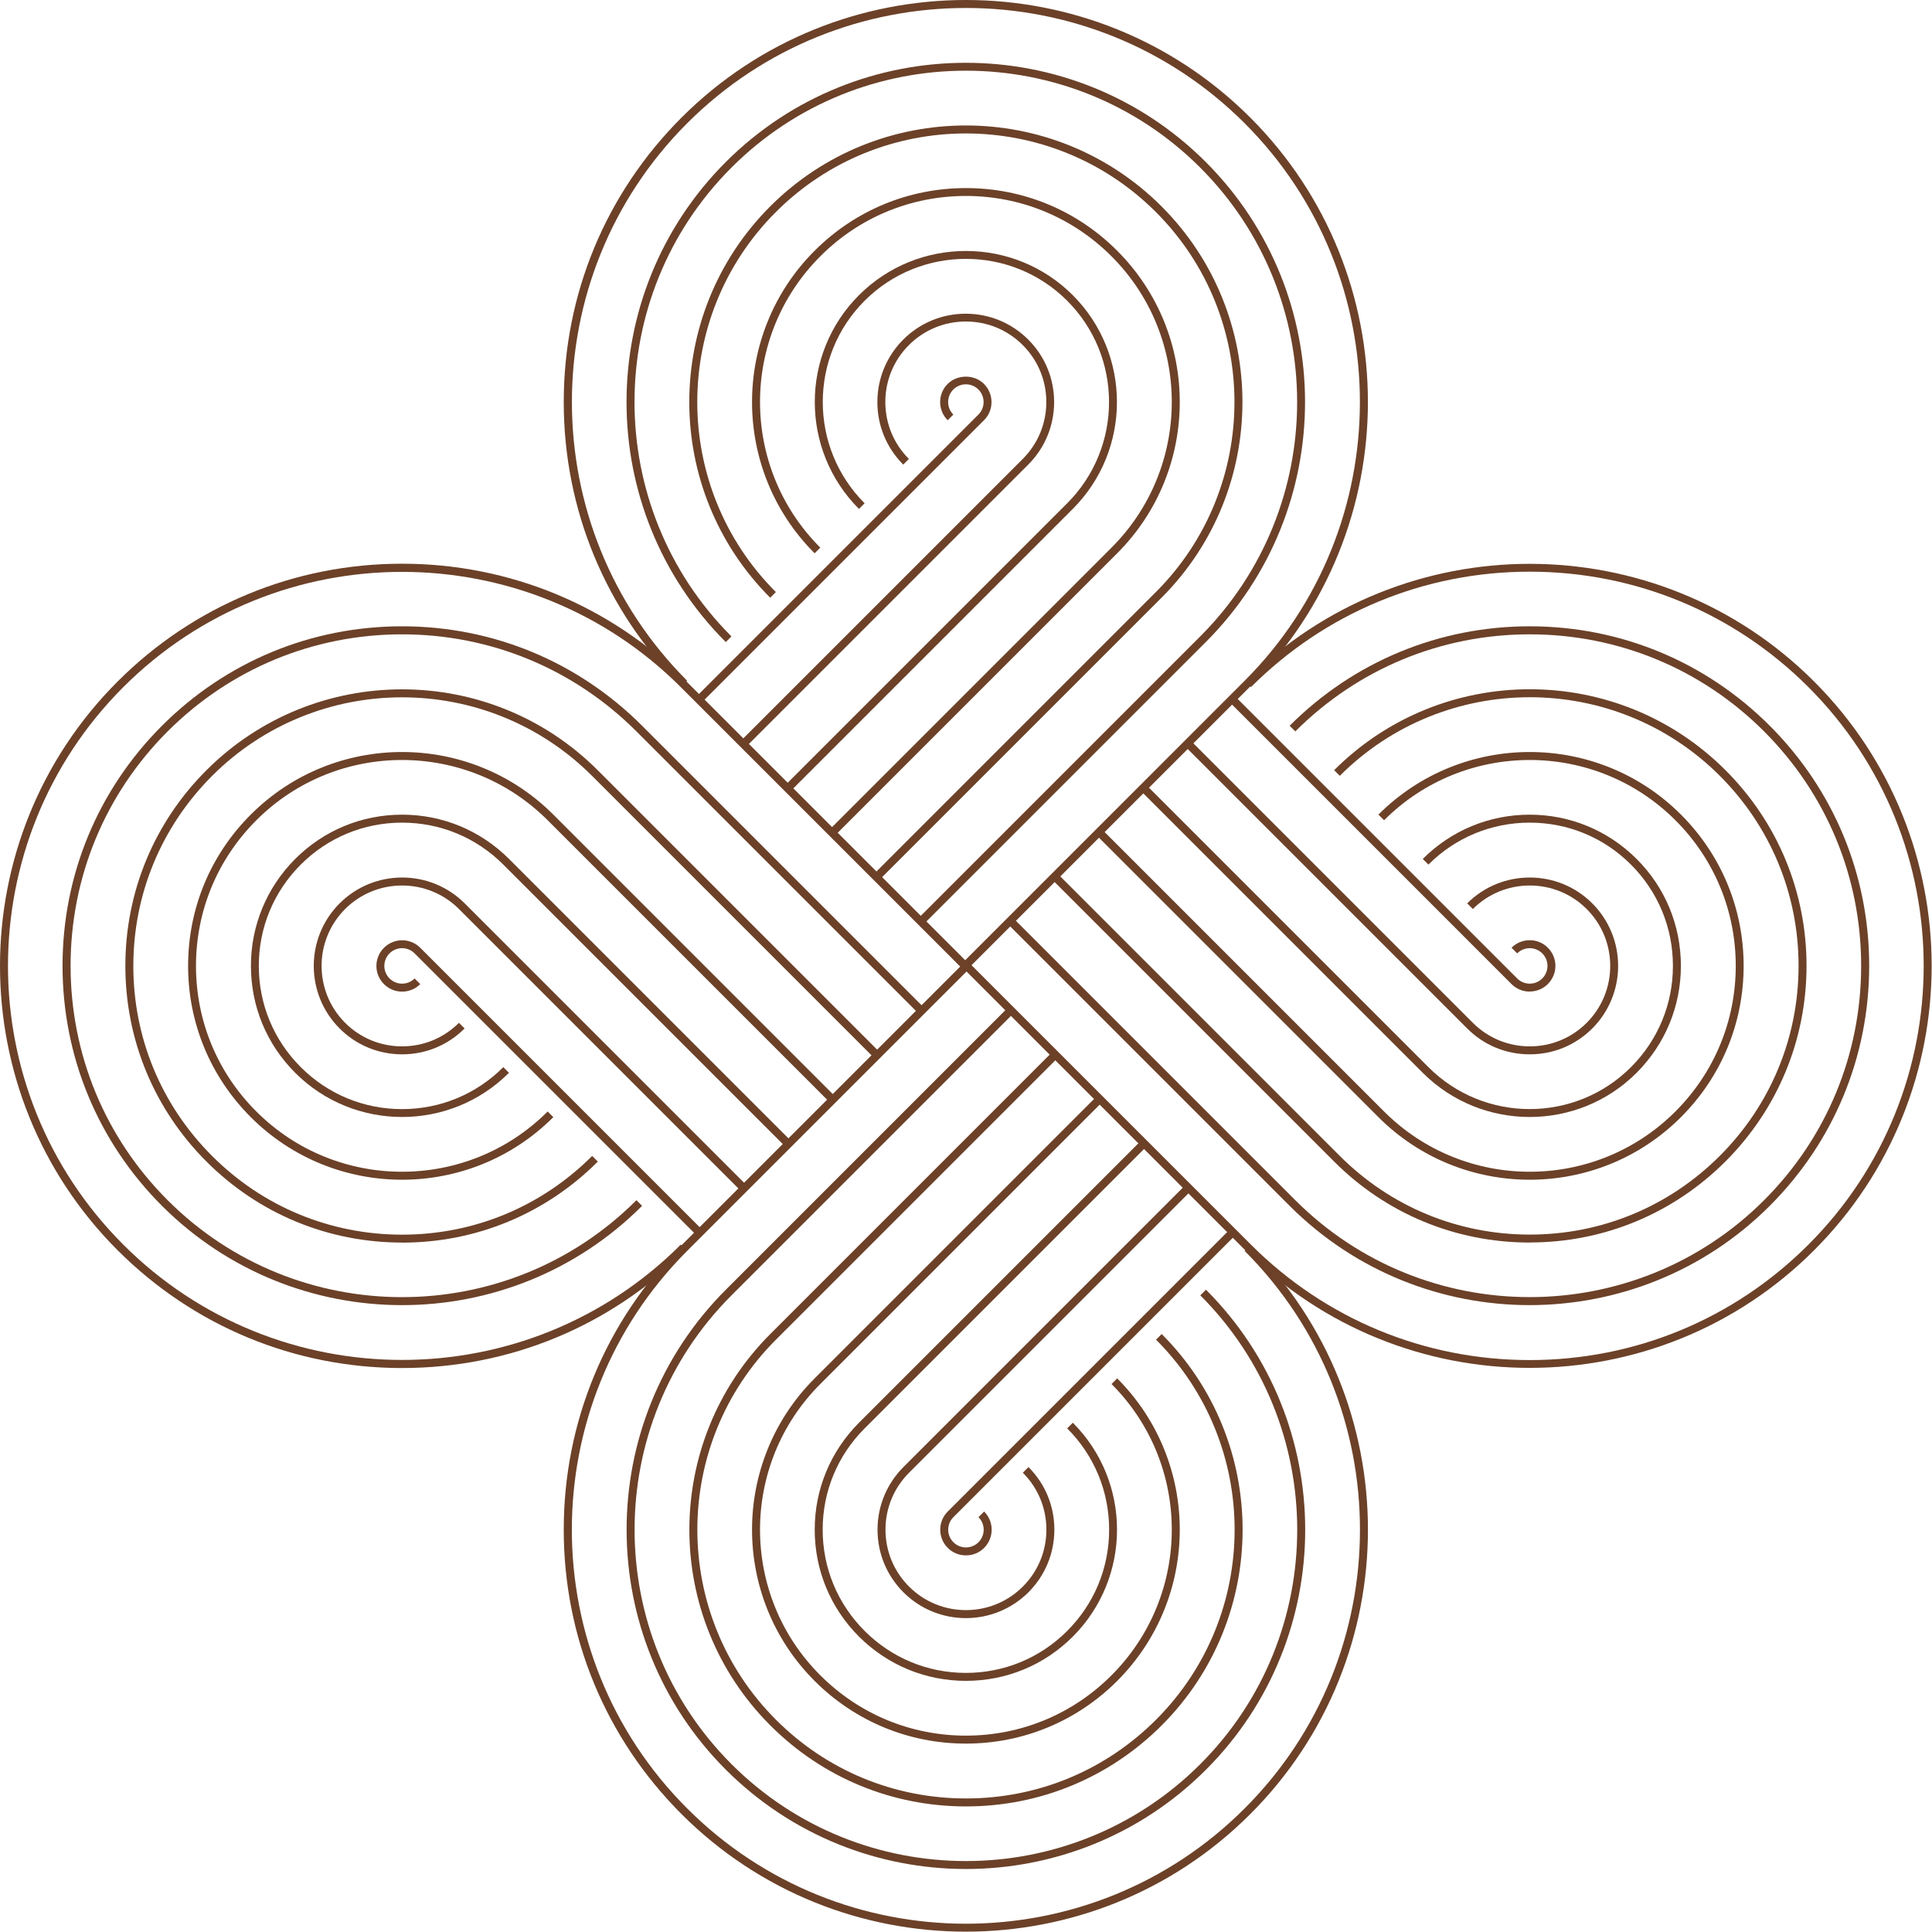 <svg width="227" height="227" viewBox="0 0 227 227" fill="none" xmlns="http://www.w3.org/2000/svg">
<path d="M113.657 113.897L112.993 113.233L146.24 79.985C164.295 61.921 164.295 32.538 146.24 14.482C128.176 -3.582 98.792 -3.572 80.737 14.482C62.682 32.538 62.682 61.931 80.737 79.985L80.073 80.65C71.149 71.725 66.237 59.854 66.237 47.234C66.237 34.614 71.149 22.743 80.073 13.818C98.493 -4.601 128.475 -4.611 146.904 13.818C165.334 32.248 165.324 62.221 146.904 80.65L113.657 113.897Z" fill="#6C4128"/>
<path d="M108.54 108.583L107.876 107.919L141.02 74.775C156.203 59.592 156.203 34.886 141.02 19.693C125.837 4.51 101.122 4.51 85.939 19.693C70.756 34.876 70.756 59.582 85.939 74.775L85.275 75.439C69.727 59.891 69.727 34.586 85.275 19.038C100.822 3.491 126.127 3.491 141.675 19.038C157.223 34.586 157.223 59.891 141.675 75.439L108.531 108.583H108.54Z" fill="#6C4128"/>
<path d="M103.33 103.373L102.665 102.709L135.81 69.564C148.121 57.253 148.121 37.224 135.81 24.913C123.499 12.602 103.47 12.602 91.159 24.913C78.848 37.224 78.848 57.253 91.159 69.564L90.495 70.228C77.819 57.553 77.819 36.925 90.495 24.249C103.171 11.573 123.798 11.573 136.474 24.249C149.15 36.925 149.15 57.553 136.474 70.228L103.33 103.373Z" fill="#6C4128"/>
<path d="M98.016 98.256L97.352 97.591L130.599 64.344C140.038 54.905 140.038 39.554 130.599 30.115C126.024 25.54 119.953 23.024 113.489 23.024C107.024 23.024 100.944 25.54 96.379 30.115C86.939 39.554 86.939 54.905 96.379 64.344L95.714 65.008C85.91 55.205 85.91 39.264 95.714 29.46C100.457 24.717 106.772 22.098 113.489 22.098C120.205 22.098 126.52 24.708 131.263 29.46C141.067 39.264 141.067 55.205 131.263 65.008L98.016 98.256Z" fill="#6C4128"/>
<path d="M92.805 93.045L92.141 92.381L125.388 59.133C131.946 52.575 131.946 41.892 125.388 35.334C118.83 28.777 108.147 28.777 101.589 35.334C95.031 41.892 95.031 52.575 101.589 59.133L100.925 59.797C94.002 52.875 94.002 41.602 100.925 34.68C107.848 27.757 119.12 27.757 126.043 34.68C132.966 41.602 132.966 52.875 126.043 59.797L92.796 93.045H92.805Z" fill="#6C4128"/>
<path d="M87.688 87.731L87.024 87.067L120.168 53.923C121.955 52.136 122.937 49.76 122.937 47.234C122.937 44.708 121.955 42.332 120.168 40.545C118.381 38.758 116.005 37.776 113.48 37.776C110.954 37.776 108.578 38.758 106.791 40.545C105.004 42.332 104.022 44.708 104.022 47.234C104.022 49.76 105.004 52.136 106.791 53.923L106.127 54.587C104.162 52.622 103.086 50.012 103.086 47.243C103.086 44.474 104.171 41.855 106.127 39.9C108.091 37.935 110.701 36.859 113.47 36.859C116.239 36.859 118.859 37.945 120.814 39.9C122.778 41.864 123.854 44.474 123.854 47.243C123.854 50.012 122.769 52.632 120.814 54.587L87.669 87.731H87.688Z" fill="#6C4128"/>
<path d="M82.477 82.52L81.813 81.856L114.957 48.712C115.771 47.898 115.771 46.579 114.957 45.765C114.144 44.951 112.825 44.951 112.011 45.765C111.197 46.579 111.197 47.898 112.011 48.712L111.346 49.376C110.168 48.197 110.168 46.28 111.346 45.11C112.488 43.969 114.48 43.969 115.612 45.11C116.791 46.289 116.791 48.207 115.612 49.376L82.468 82.52H82.477Z" fill="#6C4128"/>
<path d="M113.489 226.96C101.384 226.96 89.288 222.357 80.073 213.143C71.149 204.218 66.237 192.347 66.237 179.727C66.237 167.107 71.149 155.236 80.073 146.312L113.32 113.064L113.985 113.728L80.737 146.976C62.673 165.031 62.673 194.424 80.737 212.479C98.792 230.543 128.185 230.543 146.24 212.479C164.305 194.424 164.305 165.031 146.24 146.976L146.904 146.312C165.334 164.741 165.334 194.714 146.904 213.143C137.69 222.357 125.594 226.96 113.489 226.96Z" fill="#6C4128"/>
<path d="M113.489 219.598C103.273 219.598 93.067 215.706 85.284 207.932C69.736 192.384 69.736 167.079 85.284 151.532L118.428 118.387L119.093 119.051L85.948 152.196C70.765 167.379 70.765 192.085 85.948 207.277C101.131 222.46 125.837 222.46 141.03 207.277C156.213 192.094 156.213 167.388 141.03 152.196L141.694 151.532C157.242 167.079 157.242 192.384 141.694 207.932C133.92 215.706 123.705 219.598 113.489 219.598Z" fill="#6C4128"/>
<path d="M113.489 212.245C104.808 212.245 96.641 208.868 90.504 202.722C77.828 190.046 77.828 169.418 90.504 156.742L123.648 123.598L124.313 124.262L91.168 157.406C78.857 169.718 78.857 189.746 91.168 202.057C97.127 208.026 105.06 211.309 113.498 211.309C121.937 211.309 129.86 208.026 135.829 202.057C148.14 189.746 148.14 169.718 135.829 157.406L136.493 156.742C149.169 169.418 149.169 190.046 136.493 202.722C130.356 208.858 122.189 212.245 113.508 212.245H113.489Z" fill="#6C4128"/>
<path d="M113.489 204.864C106.772 204.864 100.457 202.244 95.714 197.501C85.91 187.698 85.91 171.757 95.714 161.953L128.962 128.706L129.626 129.37L96.379 162.617C86.939 172.056 86.939 187.408 96.379 196.837C100.953 201.412 107.024 203.928 113.489 203.928C119.953 203.928 126.034 201.412 130.599 196.837C140.038 187.398 140.038 172.047 130.599 162.617L131.263 161.953C141.067 171.757 141.067 187.698 131.263 197.501C126.52 202.244 120.205 204.864 113.489 204.864Z" fill="#6C4128"/>
<path d="M113.489 197.492C108.746 197.492 104.284 195.64 100.925 192.291C97.567 188.932 95.724 184.47 95.724 179.727C95.724 174.984 97.576 170.522 100.925 167.164L134.173 133.916L134.837 134.581L101.59 167.828C98.409 171.008 96.659 175.228 96.659 179.727C96.659 184.227 98.409 188.446 101.59 191.627C104.77 194.807 108.999 196.557 113.489 196.557C117.979 196.557 122.208 194.807 125.388 191.627C128.569 188.446 130.318 184.227 130.318 179.727C130.318 175.228 128.569 171.008 125.388 167.828L126.053 167.164C132.975 174.096 132.975 185.359 126.053 192.291C122.694 195.649 118.232 197.492 113.489 197.492Z" fill="#6C4128"/>
<path d="M113.489 190.12C110.832 190.12 108.166 189.11 106.145 187.08C104.181 185.116 103.105 182.506 103.105 179.727C103.105 176.949 104.19 174.339 106.145 172.374L139.289 139.23L139.954 139.894L106.809 173.038C105.023 174.825 104.04 177.201 104.04 179.727C104.04 182.253 105.023 184.629 106.809 186.416C110.495 190.102 116.492 190.102 120.177 186.416C121.964 184.629 122.946 182.253 122.946 179.727C122.946 177.201 121.964 174.825 120.177 173.038L120.842 172.374C122.806 174.339 123.882 176.949 123.882 179.727C123.882 182.506 122.797 185.116 120.842 187.08C118.812 189.101 116.155 190.12 113.498 190.12H113.489Z" fill="#6C4128"/>
<path d="M113.489 182.749C112.684 182.749 111.926 182.44 111.356 181.869C110.177 180.691 110.177 178.773 111.356 177.594L144.5 144.45L145.164 145.114L112.02 178.258C111.206 179.072 111.206 180.391 112.02 181.205C112.834 182.019 114.153 182.019 114.967 181.205C115.781 180.391 115.781 179.072 114.967 178.258L115.631 177.594C116.81 178.773 116.81 180.691 115.631 181.869C115.06 182.44 114.303 182.749 113.498 182.749H113.489Z" fill="#6C4128"/>
<path d="M179.731 160.718C167.626 160.718 155.53 156.115 146.315 146.901L113.068 113.654L113.732 112.989L146.979 146.237C155.726 154.983 167.364 159.801 179.731 159.801C192.098 159.801 203.735 154.983 212.482 146.237C230.537 128.182 230.537 98.789 212.482 80.734C203.735 71.987 192.098 67.169 179.731 67.169C167.364 67.169 155.726 71.987 146.979 80.734L146.315 80.07C164.744 61.641 194.717 61.641 213.146 80.07C231.566 98.499 231.566 128.472 213.146 146.901C203.932 156.115 191.836 160.718 179.731 160.718Z" fill="#6C4128"/>
<path d="M179.731 153.346C169.515 153.346 159.309 149.464 151.526 141.681L118.381 108.536L119.046 107.872L152.19 141.017C167.373 156.199 192.079 156.199 207.271 141.017C214.624 133.664 218.675 123.878 218.675 113.476C218.675 103.073 214.624 93.297 207.271 85.935C199.919 78.582 190.133 74.531 179.731 74.531C169.328 74.531 159.552 78.582 152.19 85.935L151.526 85.271C159.056 77.74 169.075 73.587 179.731 73.587C190.386 73.587 200.396 77.731 207.936 85.271C215.476 92.811 219.62 102.821 219.62 113.476C219.62 124.131 215.476 134.141 207.936 141.681C200.162 149.455 189.946 153.337 179.731 153.346Z" fill="#6C4128"/>
<path d="M179.731 145.993C171.05 145.993 162.883 142.616 156.746 136.47L123.602 103.326L124.266 102.661L157.41 135.806C163.369 141.774 171.302 145.058 179.74 145.058C188.178 145.058 196.102 141.774 202.07 135.806C208.029 129.847 211.322 121.914 211.322 113.485C211.322 105.056 208.039 97.123 202.07 91.155C189.759 78.844 169.73 78.844 157.419 91.155L156.755 90.491C169.431 77.815 190.059 77.815 202.734 90.491C208.871 96.628 212.258 104.794 212.258 113.476C212.258 122.157 208.871 130.324 202.734 136.461C196.598 142.597 188.431 145.984 179.75 145.984L179.731 145.993Z" fill="#6C4128"/>
<path d="M179.731 138.612C173.295 138.612 166.859 136.161 161.957 131.259L128.709 98.012L129.374 97.348L162.621 130.595C172.06 140.034 187.411 140.034 196.85 130.595C201.425 126.021 203.941 119.949 203.941 113.485C203.941 107.021 201.425 100.94 196.85 96.375C187.411 86.936 172.06 86.936 162.621 96.375L161.957 95.711C171.761 85.907 187.701 85.907 197.505 95.711C202.248 100.454 204.868 106.768 204.868 113.485C204.868 120.202 202.258 126.507 197.505 131.259C192.603 136.161 186.167 138.612 179.731 138.612Z" fill="#6C4128"/>
<path d="M179.731 131.241C175.184 131.241 170.629 129.51 167.167 126.049L133.92 92.802L134.584 92.137L167.831 125.385C174.389 131.952 185.072 131.952 191.63 125.385C194.811 122.204 196.56 117.976 196.56 113.485C196.56 108.995 194.811 104.766 191.63 101.586C188.45 98.405 184.231 96.656 179.731 96.656C175.231 96.656 171.012 98.405 167.831 101.586L167.167 100.922C170.526 97.563 174.988 95.72 179.731 95.72C184.474 95.72 188.936 97.573 192.294 100.922C195.653 104.271 197.496 108.733 197.496 113.485C197.496 118.237 195.643 122.69 192.294 126.049C188.833 129.51 184.287 131.241 179.731 131.241Z" fill="#6C4128"/>
<path d="M179.731 123.879C176.952 123.879 174.342 122.803 172.387 120.838L139.243 87.694L139.907 87.03L173.051 120.174C174.838 121.961 177.214 122.943 179.74 122.943C182.266 122.943 184.642 121.961 186.429 120.174C190.115 116.488 190.115 110.492 186.429 106.806C182.743 103.12 176.747 103.12 173.051 106.806L172.387 106.142C176.438 102.091 183.033 102.091 187.084 106.142C191.134 110.192 191.134 116.788 187.084 120.838C185.119 122.803 182.509 123.879 179.74 123.879H179.731Z" fill="#6C4128"/>
<path d="M179.731 116.507C178.954 116.507 178.187 116.217 177.598 115.627L144.454 82.483L145.118 81.819L178.262 114.963C179.076 115.777 180.395 115.777 181.209 114.963C182.023 114.149 182.023 112.83 181.209 112.016C180.395 111.203 179.076 111.203 178.262 112.016L177.598 111.352C178.777 110.174 180.694 110.174 181.864 111.352C182.434 111.923 182.753 112.681 182.753 113.485C182.753 114.29 182.434 115.047 181.864 115.618C181.274 116.207 180.498 116.497 179.731 116.497V116.507Z" fill="#6C4128"/>
<path d="M47.237 160.737C34.618 160.737 22.746 155.826 13.822 146.901C-4.607 128.472 -4.607 98.499 13.822 80.07C22.746 71.145 34.618 66.234 47.237 66.234C59.857 66.234 71.729 71.145 80.653 80.07L113.9 113.317L113.236 113.981L79.989 80.734C61.934 62.679 32.541 62.679 14.486 80.734C-3.578 98.798 -3.578 128.182 14.486 146.237C32.541 164.301 61.934 164.301 79.989 146.237L80.653 146.901C71.729 155.826 59.857 160.737 47.237 160.737Z" fill="#6C4128"/>
<path d="M47.237 153.347C37.022 153.347 26.816 149.455 19.032 141.681C11.502 134.15 7.348 124.131 7.348 113.476C7.348 102.821 11.492 92.811 19.032 85.271C26.573 77.731 36.582 73.587 47.237 73.587C57.893 73.587 67.902 77.731 75.442 85.271L108.587 118.415L107.923 119.08L74.778 85.935C67.425 78.582 57.64 74.532 47.237 74.532C36.835 74.532 27.059 78.582 19.697 85.935C12.344 93.288 8.293 103.073 8.293 113.476C8.293 123.879 12.344 133.664 19.697 141.017C34.88 156.209 59.595 156.2 74.778 141.017L75.442 141.681C67.669 149.455 57.453 153.347 47.237 153.347Z" fill="#6C4128"/>
<path d="M47.238 145.994C38.556 145.994 30.39 142.617 24.253 136.47C18.116 130.334 14.729 122.167 14.729 113.485C14.729 104.804 18.107 96.637 24.253 90.501C36.928 77.825 57.556 77.825 70.232 90.501L103.376 123.645L102.712 124.309L69.568 91.165C57.257 78.854 37.228 78.854 24.917 91.165C18.958 97.133 15.665 105.057 15.665 113.495C15.665 121.933 18.948 129.856 24.917 135.816C30.876 141.784 38.809 145.067 47.247 145.067C55.685 145.067 63.609 141.784 69.577 135.816L70.241 136.48C64.105 142.617 55.938 146.003 47.256 146.003L47.238 145.994Z" fill="#6C4128"/>
<path d="M47.237 138.612C40.801 138.612 34.365 136.161 29.463 131.259C24.72 126.507 22.101 120.202 22.101 113.485C22.101 106.768 24.711 100.454 29.463 95.711C39.267 85.907 55.208 85.907 65.012 95.711L98.259 128.958L97.595 129.622L64.347 96.375C54.908 86.936 39.557 86.936 30.118 96.375C25.543 100.95 23.027 107.021 23.027 113.485C23.027 119.949 25.543 126.03 30.118 130.595C39.557 140.034 54.908 140.034 64.347 130.595L65.012 131.259C60.11 136.161 53.674 138.612 47.237 138.612Z" fill="#6C4128"/>
<path d="M92.384 134.833L59.137 101.586C55.956 98.405 51.737 96.656 47.238 96.656C42.738 96.656 38.519 98.405 35.338 101.586C32.157 104.767 30.408 108.986 30.408 113.485C30.408 117.985 32.157 122.204 35.338 125.385C38.519 128.565 42.738 130.315 47.238 130.315C51.737 130.315 55.956 128.565 59.137 125.385L59.801 126.049C52.879 132.971 41.606 132.971 34.683 126.049C31.325 122.69 29.482 118.228 29.482 113.485C29.482 108.742 31.334 104.28 34.683 100.922C38.042 97.563 42.495 95.72 47.247 95.72C51.999 95.72 56.452 97.573 59.811 100.922L93.058 134.169L92.394 134.833H92.384Z" fill="#6C4128"/>
<path d="M87.071 139.95L53.926 106.806C50.24 103.12 44.244 103.12 40.549 106.806C36.863 110.492 36.863 116.488 40.549 120.174C42.336 121.961 44.712 122.943 47.237 122.943C49.763 122.943 52.139 121.961 53.926 120.174L54.59 120.838C52.626 122.803 50.016 123.879 47.247 123.879C44.478 123.879 41.858 122.803 39.903 120.838C35.853 116.788 35.853 110.192 39.903 106.142C43.954 102.091 50.549 102.091 54.6 106.142L87.744 139.286L87.08 139.95H87.071Z" fill="#6C4128"/>
<path d="M81.86 145.161L48.715 112.017C47.902 111.203 46.583 111.203 45.769 112.017C44.955 112.83 44.955 114.149 45.769 114.963C46.583 115.777 47.902 115.777 48.715 114.963L49.38 115.627C48.201 116.806 46.283 116.806 45.114 115.627C44.543 115.057 44.225 114.299 44.225 113.495C44.225 112.69 44.543 111.932 45.114 111.362C46.292 110.183 48.21 110.183 49.38 111.362L82.524 144.506L81.86 145.17V145.161Z" fill="#6C4128"/>
</svg>
